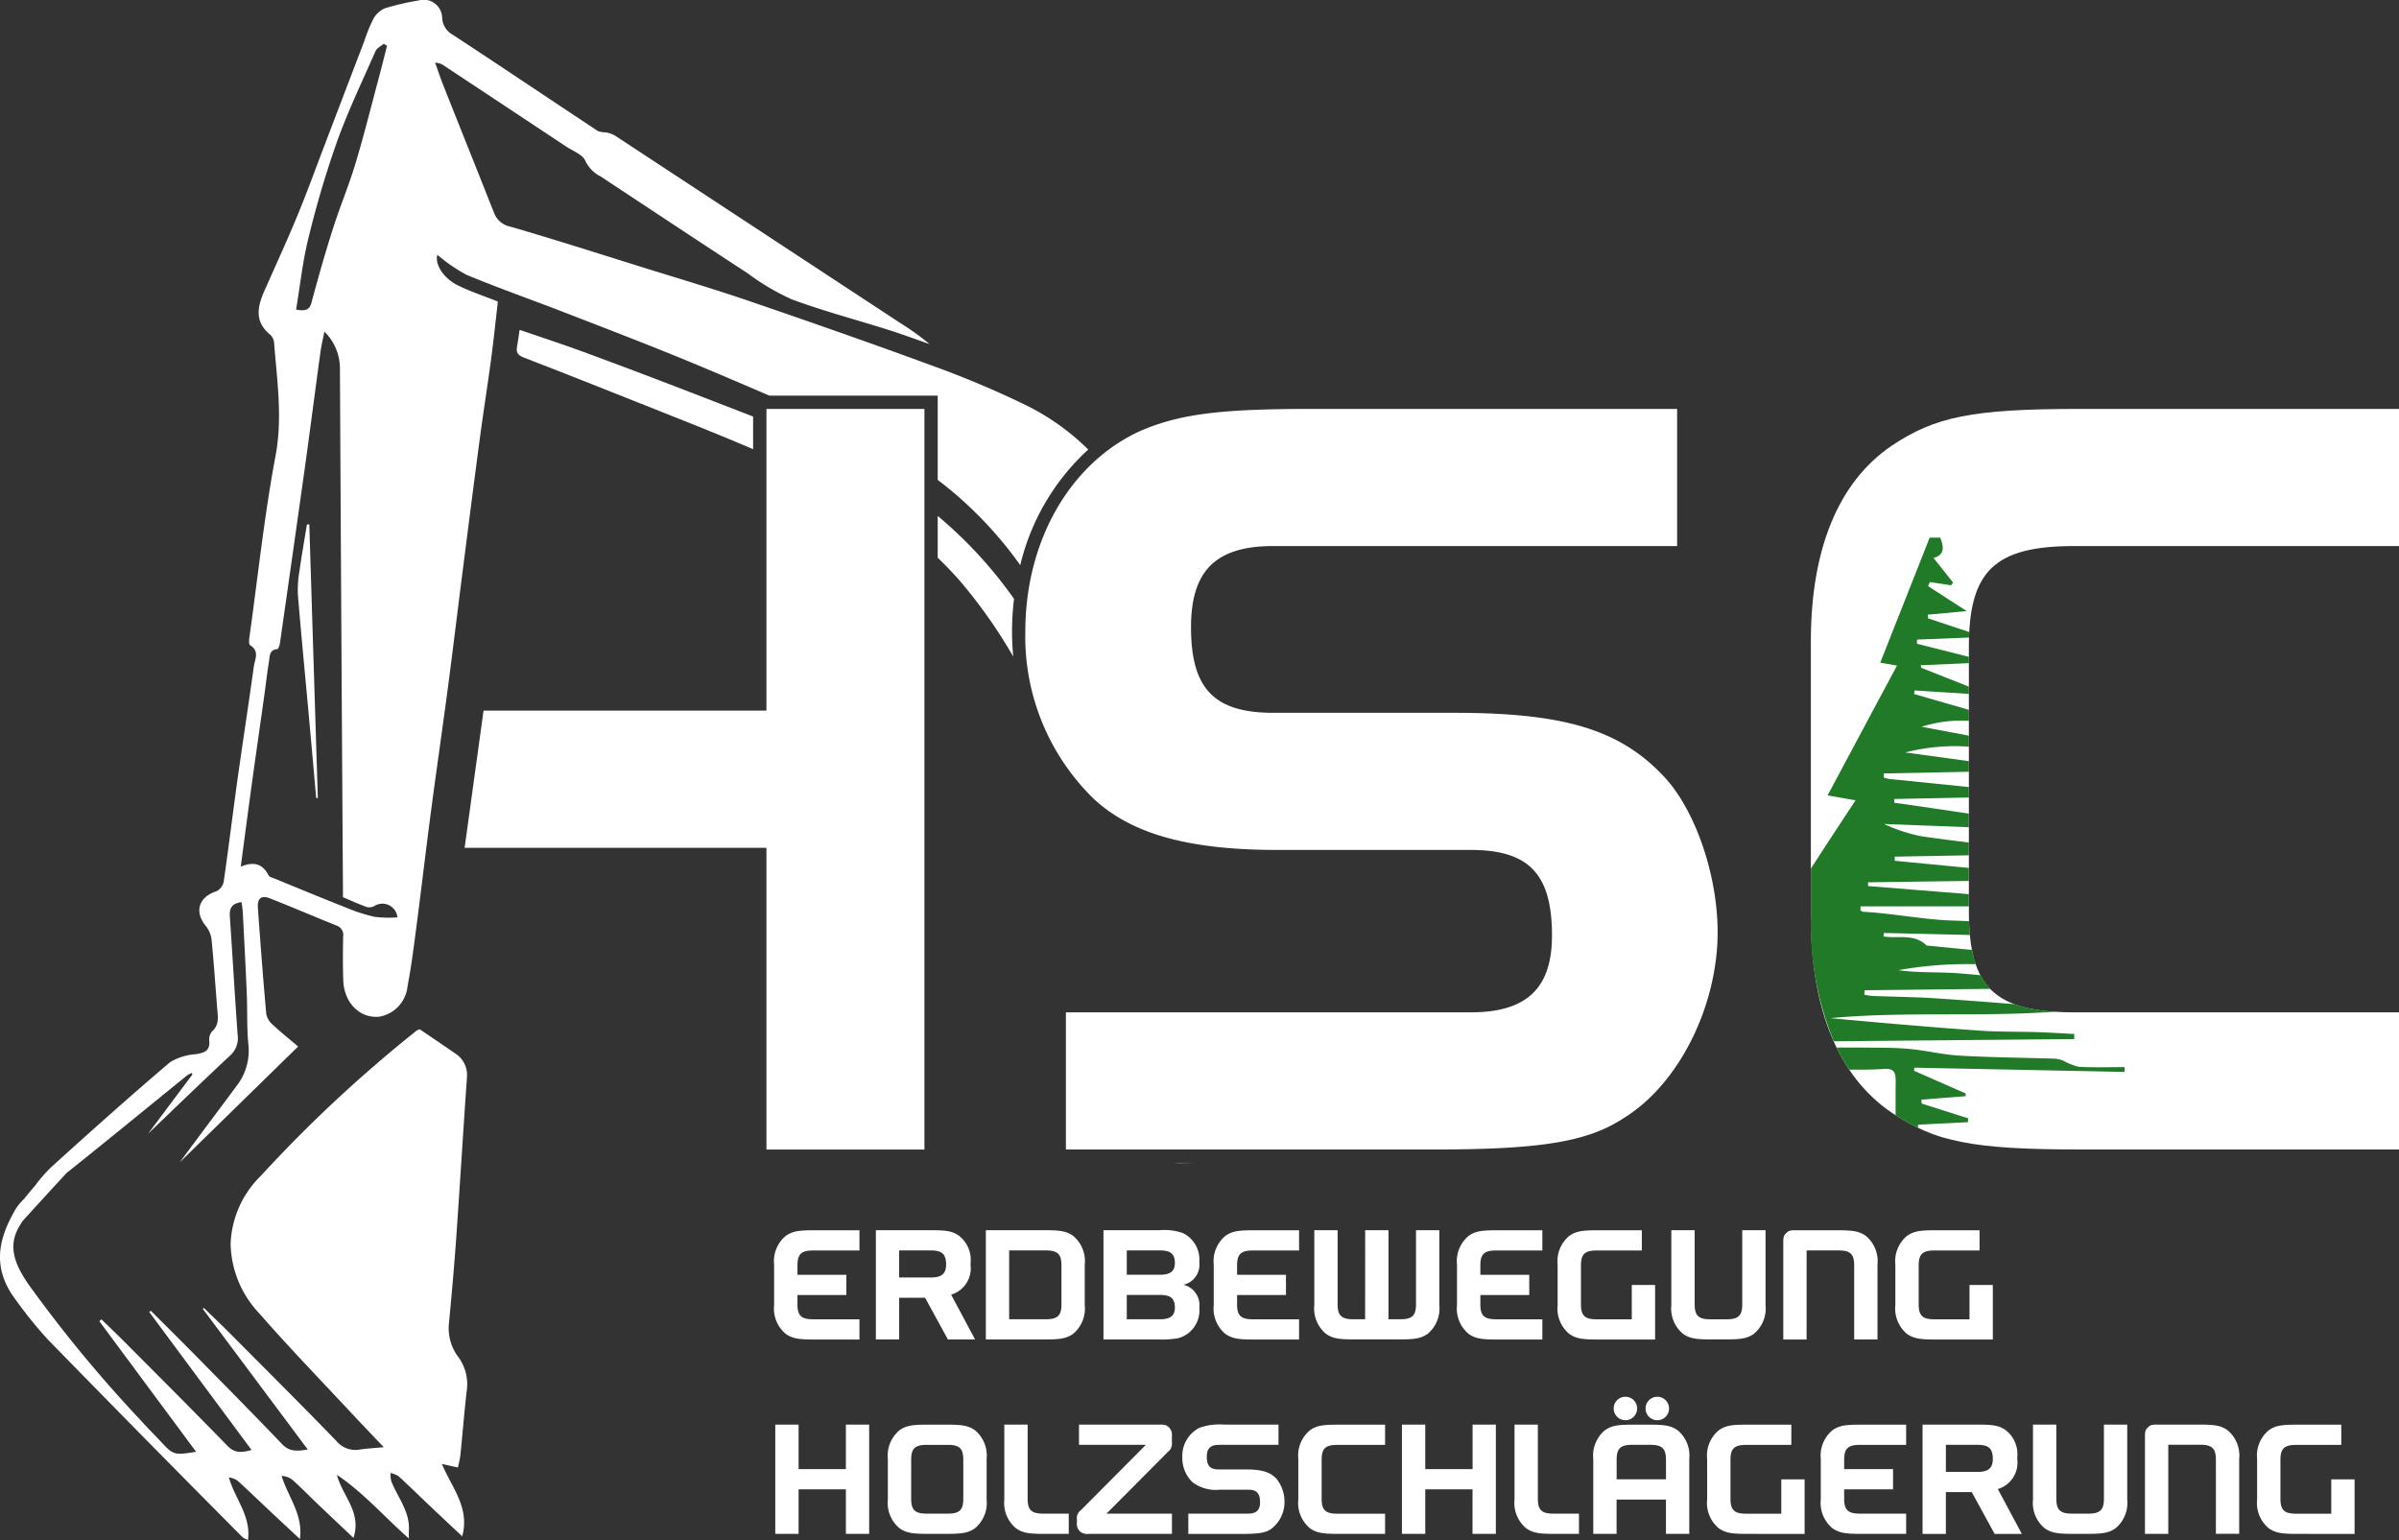 <svg id="Gruppe_467" data-name="Gruppe 467" xmlns="http://www.w3.org/2000/svg" xmlns:xlink="http://www.w3.org/1999/xlink" width="262.578" height="168.579" viewBox="0 0 262.578 168.579">
  <rect x="0" y="0" width="262.578" height="168.579" fill="#333333" stroke="none"/>
  <defs>
    <clipPath id="clip-path">
      <rect id="Rechteck_1" data-name="Rechteck 1" width="262.578" height="168.579" fill="none"/>
    </clipPath>
  </defs>
  <g id="Gruppe_1" data-name="Gruppe 1" clip-path="url(#clip-path)">
    <path id="Pfad_1" data-name="Pfad 1" d="M81.082,121.178v2.214H75.73v1.029c0,1.223.425,1.63,1.7,1.63h5.087v2.214h-5c-1.737,0-2.34-.124-3.048-.6a3.6,3.6,0,0,1-1.295-3.154V120.06a3.6,3.6,0,0,1,1.295-3.154c.707-.478,1.311-.6,3.048-.6h5v2.214H77.431c-1.276,0-1.7.41-1.7,1.63v1.029Z" transform="translate(11.554 18.364)" fill="#fff"/>
    <path id="Pfad_2" data-name="Pfad 2" d="M88.8,116.3c1.737,0,2.356.107,3.066.586a3.345,3.345,0,0,1,1.293,3.013v.195a3.016,3.016,0,0,1-2.127,3.261l2.623,4.907H90.679l-2.5-4.57H85.345v4.57H82.794V116.3Zm.053,5.175c1.134,0,1.63-.425,1.63-1.418,0-1.115-.443-1.542-1.63-1.542h-3.51v2.961Z" transform="translate(13.073 18.364)" fill="#fff"/>
    <path id="Pfad_3" data-name="Pfad 3" d="M99.676,116.3c1.736,0,2.339.124,3.048.6a3.6,3.6,0,0,1,1.293,3.154v4.449a3.6,3.6,0,0,1-1.293,3.155c-.709.477-1.312.6-3.048.6H93.19V116.3Zm-3.935,9.747h4.024c1.275,0,1.7-.408,1.7-1.63v-4.273c0-1.22-.425-1.63-1.7-1.63H95.742Z" transform="translate(14.714 18.364)" fill="#fff"/>
    <path id="Pfad_4" data-name="Pfad 4" d="M110.474,116.3a6,6,0,0,1,2.533.318,3.211,3.211,0,0,1,1.79,3.155,2.255,2.255,0,0,1-1.737,2.5,2.276,2.276,0,0,1,1.737,2.5,3.143,3.143,0,0,1-2.322,3.35,10.1,10.1,0,0,1-2,.14h-6.167V116.3Zm.035,4.874c1.116,0,1.613-.391,1.613-1.276,0-.992-.443-1.384-1.613-1.384h-3.651v2.66Zm0,4.874c1.116,0,1.613-.391,1.613-1.276,0-.992-.443-1.384-1.613-1.384h-3.651v2.66Z" transform="translate(16.47 18.364)" fill="#fff"/>
    <path id="Pfad_5" data-name="Pfad 5" d="M122.637,121.178v2.214h-5.351v1.029c0,1.223.425,1.63,1.7,1.63h5.086v2.214h-5c-1.736,0-2.34-.124-3.048-.6a3.6,3.6,0,0,1-1.293-3.154V120.06a3.6,3.6,0,0,1,1.293-3.154c.707-.478,1.312-.6,3.048-.6h5v2.214h-5.086c-1.276,0-1.7.41-1.7,1.63v1.029Z" transform="translate(18.116 18.364)" fill="#fff"/>
    <path id="Pfad_6" data-name="Pfad 6" d="M129.806,116.3h2.552v9.747h1.312c1.275,0,1.7-.408,1.7-1.63V116.3h2.552v8.2a3.6,3.6,0,0,1-1.293,3.154c-.71.478-1.312.6-3.049.6h-5c-1.737,0-2.339-.124-3.049-.6a3.6,3.6,0,0,1-1.293-3.154v-8.2h2.552v8.117c0,1.223.426,1.63,1.7,1.63h1.311Z" transform="translate(19.617 18.364)" fill="#fff"/>
    <path id="Pfad_7" data-name="Pfad 7" d="M145.635,121.178v2.214h-5.352v1.029c0,1.223.425,1.63,1.7,1.63h5.084v2.214h-5c-1.737,0-2.34-.124-3.049-.6a3.6,3.6,0,0,1-1.293-3.154V120.06a3.6,3.6,0,0,1,1.293-3.154c.709-.478,1.312-.6,3.049-.6h5v2.214h-5.084c-1.277,0-1.7.41-1.7,1.63v1.029Z" transform="translate(21.747 18.364)" fill="#fff"/>
    <path id="Pfad_8" data-name="Pfad 8" d="M151.581,128.265c-1.737,0-2.34-.124-3.049-.6a3.6,3.6,0,0,1-1.293-3.154V120.06a3.6,3.6,0,0,1,1.293-3.154c.709-.478,1.312-.6,3.049-.6h4.874v2.214h-4.962c-1.277,0-1.7.41-1.7,1.63v4.273c0,1.223.425,1.63,1.7,1.63h3.863v-3.756h2.552v5.97Z" transform="translate(23.248 18.364)" fill="#fff"/>
    <path id="Pfad_9" data-name="Pfad 9" d="M160.541,124.421c0,1.224.424,1.63,1.7,1.63h1.807c1.275,0,1.7-.406,1.7-1.63V116.3h2.55v8.2a3.6,3.6,0,0,1-1.292,3.155c-.709.477-1.312.6-3.049.6h-1.63c-1.737,0-2.34-.124-3.049-.6a3.608,3.608,0,0,1-1.293-3.155v-8.2h2.553Z" transform="translate(24.946 18.364)" fill="#fff"/>
    <path id="Pfad_10" data-name="Pfad 10" d="M171.121,128.265h-2.552V117.6c0-.55.053-.726.318-.975.249-.266.426-.318.975-.318h4.679c1.737,0,2.339.124,3.048.6a3.6,3.6,0,0,1,1.293,3.154v8.2h-2.551v-8.117c0-1.22-.426-1.63-1.7-1.63h-3.508Z" transform="translate(26.616 18.364)" fill="#fff"/>
    <path id="Pfad_11" data-name="Pfad 11" d="M183.505,128.265c-1.737,0-2.34-.124-3.049-.6a3.6,3.6,0,0,1-1.293-3.154V120.06a3.6,3.6,0,0,1,1.293-3.154c.709-.478,1.312-.6,3.049-.6h4.874v2.214h-4.962c-1.277,0-1.7.41-1.7,1.63v4.273c0,1.223.425,1.63,1.7,1.63h3.863v-3.756h2.552v5.97Z" transform="translate(28.289 18.364)" fill="#fff"/>
    <path id="Pfad_12" data-name="Pfad 12" d="M81.012,139.55v-4.874h2.552V146.64H81.012v-4.874H75.837v4.874H73.285V134.677h2.552v4.874Z" transform="translate(11.571 21.265)" fill="#fff"/>
    <path id="Pfad_13" data-name="Pfad 13" d="M83.926,138.436a3.6,3.6,0,0,1,1.295-3.154c.707-.481,1.311-.6,3.048-.6h2.126c1.737,0,2.339.124,3.05.6a3.6,3.6,0,0,1,1.292,3.154v4.449a3.6,3.6,0,0,1-1.292,3.153c-.711.479-1.313.6-3.05.6H88.268c-1.737,0-2.34-.124-3.048-.6a3.6,3.6,0,0,1-1.295-3.153Zm6.558,5.989c1.292,0,1.7-.408,1.7-1.63v-4.27c0-1.223-.408-1.63-1.7-1.63H88.179c-1.293,0-1.7.408-1.7,1.63v4.27c0,1.223.408,1.63,1.7,1.63Z" transform="translate(13.252 21.265)" fill="#fff"/>
    <path id="Pfad_14" data-name="Pfad 14" d="M97.488,134.677v8.117c0,1.223.408,1.63,1.7,1.63h2.8v2.216H99.278c-1.737,0-2.34-.124-3.048-.6a3.6,3.6,0,0,1-1.295-3.153v-8.207Z" transform="translate(14.99 21.265)" fill="#fff"/>
    <path id="Pfad_15" data-name="Pfad 15" d="M102.025,136.893v-2.216H110.9c.5,0,.639.036.868.214a1.135,1.135,0,0,1,.426,1.063v.657a1.122,1.122,0,0,1-.426,1.044l-6.733,6.769H112.2v2.216h-9.109a1.215,1.215,0,0,1-.886-.213,1.124,1.124,0,0,1-.408-1.028v-.337a1.077,1.077,0,0,1,.425-1.008l7.125-7.16Z" transform="translate(16.073 21.265)" fill="#fff"/>
    <path id="Pfad_16" data-name="Pfad 16" d="M112.418,144.424h6.539c.9,0,1.312-.389,1.312-1.239,0-.993-.372-1.382-1.312-1.382h-3.118a4.193,4.193,0,0,1-2.96-.816,3.656,3.656,0,0,1-1.116-2.712,3.458,3.458,0,0,1,1.861-3.242,6.519,6.519,0,0,1,2.729-.355h5.935v2.216h-6.52c-.922,0-1.329.389-1.329,1.312,0,.992.372,1.381,1.329,1.381h2.924c1.755,0,2.659.267,3.367,1.011a3.977,3.977,0,0,1,.886,2.534,3.675,3.675,0,0,1-1.506,3c-.585.389-1.347.513-3.083.513h-5.937Z" transform="translate(17.647 21.265)" fill="#fff"/>
    <path id="Pfad_17" data-name="Pfad 17" d="M132.224,146.64h-5.156c-1.737,0-2.34-.124-3.049-.6a3.6,3.6,0,0,1-1.293-3.153v-4.449a3.6,3.6,0,0,1,1.293-3.154c.709-.481,1.312-.6,3.049-.6h5.156v2.216H126.98c-1.294,0-1.7.408-1.7,1.63v4.27c0,1.223.408,1.63,1.7,1.63h5.244Z" transform="translate(19.378 21.265)" fill="#fff"/>
    <path id="Pfad_18" data-name="Pfad 18" d="M140.252,139.55v-4.874H142.8V146.64h-2.552v-4.874h-5.175v4.874h-2.552V134.677h2.552v4.874Z" transform="translate(20.925 21.265)" fill="#fff"/>
    <path id="Pfad_19" data-name="Pfad 19" d="M145.718,134.677v8.117c0,1.223.408,1.63,1.7,1.63h2.8v2.216h-2.712c-1.737,0-2.34-.124-3.049-.6a3.6,3.6,0,0,1-1.293-3.153v-8.207Z" transform="translate(22.605 21.265)" fill="#fff"/>
    <path id="Pfad_20" data-name="Pfad 20" d="M153.16,143.3v3.756h-2.552v-8.2A3.6,3.6,0,0,1,151.9,135.7c.709-.479,1.312-.6,3.049-.6h1.825c1.737,0,2.34.125,3.049.6a3.6,3.6,0,0,1,1.293,3.154v8.2h-2.552V143.3Zm2.25-9.978a1.284,1.284,0,1,1-1.257-1.276,1.278,1.278,0,0,1,1.257,1.276m3.155,5.618c0-1.224-.425-1.632-1.7-1.632h-2c-1.277,0-1.7.408-1.7,1.632v2.143h5.405Zm.337-5.618a1.285,1.285,0,1,1-1.259-1.276,1.279,1.279,0,0,1,1.259,1.276" transform="translate(23.78 20.849)" fill="#fff"/>
    <path id="Pfad_21" data-name="Pfad 21" d="M165.713,146.64c-1.737,0-2.34-.124-3.049-.6a3.6,3.6,0,0,1-1.293-3.153v-4.449a3.6,3.6,0,0,1,1.293-3.154c.709-.481,1.312-.6,3.049-.6h4.874v2.216h-4.962c-1.277,0-1.7.408-1.7,1.63v4.27c0,1.223.425,1.63,1.7,1.63h3.863v-3.756h2.552v5.972Z" transform="translate(25.48 21.265)" fill="#fff"/>
    <path id="Pfad_22" data-name="Pfad 22" d="M180.024,139.55v2.216h-5.352v1.027c0,1.223.425,1.63,1.7,1.63h5.084v2.216h-5c-1.737,0-2.34-.124-3.049-.6a3.6,3.6,0,0,1-1.293-3.153v-4.449a3.6,3.6,0,0,1,1.293-3.155c.709-.479,1.312-.6,3.049-.6h5v2.216h-5.084c-1.277,0-1.7.408-1.7,1.63v1.027Z" transform="translate(27.177 21.265)" fill="#fff"/>
    <path id="Pfad_23" data-name="Pfad 23" d="M187.743,134.677c1.737,0,2.356.109,3.065.586a3.345,3.345,0,0,1,1.295,3.013v.195a3.016,3.016,0,0,1-2.127,3.261l2.623,4.91h-2.977l-2.5-4.573h-2.835v4.573h-2.552V134.677Zm.053,5.177c1.134,0,1.63-.425,1.63-1.418,0-1.116-.444-1.542-1.63-1.542h-3.508v2.961Z" transform="translate(28.695 21.265)" fill="#fff"/>
    <path id="Pfad_24" data-name="Pfad 24" d="M194.73,142.794c0,1.224.425,1.63,1.7,1.63h1.806c1.276,0,1.7-.407,1.7-1.63v-8.117h2.551v8.207a3.6,3.6,0,0,1-1.293,3.153c-.709.479-1.311.6-3.048.6h-1.63c-1.737,0-2.34-.124-3.049-.6a3.6,3.6,0,0,1-1.293-3.153v-8.207h2.552Z" transform="translate(30.344 21.265)" fill="#fff"/>
    <path id="Pfad_25" data-name="Pfad 25" d="M205.31,146.64h-2.552V135.973c0-.55.053-.728.318-.975.249-.266.426-.321.975-.321h4.679c1.737,0,2.339.124,3.048.6a3.6,3.6,0,0,1,1.293,3.154v8.2H210.52v-8.117c0-1.223-.426-1.63-1.7-1.63H205.31Z" transform="translate(32.015 21.265)" fill="#fff"/>
    <path id="Pfad_26" data-name="Pfad 26" d="M217.7,146.64c-1.737,0-2.34-.124-3.049-.6a3.6,3.6,0,0,1-1.293-3.153v-4.449a3.6,3.6,0,0,1,1.293-3.154c.709-.481,1.312-.6,3.049-.6h4.874v2.216h-4.961c-1.277,0-1.7.408-1.7,1.63v4.27c0,1.223.425,1.63,1.7,1.63h3.863v-3.756h2.552v5.972Z" transform="translate(33.688 21.265)" fill="#fff"/>
    <path id="Pfad_27" data-name="Pfad 27" d="M235.55,119.723H200.6c-11.77,0-15.852-.842-20.657-4.084-5.763-3.965-8.768-11.289-8.768-21.378V64.119c0-10.089,3-17.414,8.768-21.378,4.805-3.242,8.887-4.083,20.657-4.083H235.55V53.67H200c-8.765,0-11.528,2.762-11.528,11.049V93.661c0,8.286,2.763,11.05,11.528,11.05H235.55Z" transform="translate(27.028 6.104)" fill="#fff"/>
    <path id="Pfad_28" data-name="Pfad 28" d="M110.975,109.923a2.257,2.257,0,0,0,.83.109c.5-.035,1.005-.073,1.508-.109Z" transform="translate(17.522 17.356)" fill="#5d5c5c"/>
    <path id="Pfad_29" data-name="Pfad 29" d="M66.072,37.328c-3.3-1.261-6.594-2.516-9.912-3.73-2.25-.823-4.527-1.565-7-2.415-.1.68-.174,1.256-.279,1.827-.119.648.063.947.757,1.215,4.991,1.915,9.949,3.913,14.92,5.879,3.4,1.347,6.8,2.7,10.159,4.142V40.673c-2.883-1.115-5.762-2.239-8.648-3.345" transform="translate(7.713 4.924)" fill="#fff"/>
    <path id="Pfad_30" data-name="Pfad 30" d="M91.117,55.944a55.176,55.176,0,0,1,5.789,8.228c-.085-.9-.131-1.812-.131-2.733a30,30,0,0,1,.219-3.586,47.6,47.6,0,0,0-8.355-9.078v4.574c.858.822,1.687,1.682,2.478,2.595" transform="translate(13.996 7.701)" fill="#fff"/>
    <path id="Pfad_31" data-name="Pfad 31" d="M29.152,49.584c-.27,1.659-.565,3.315-.8,4.977a12.486,12.486,0,0,0-.191,2.7c.365,4.444.8,8.882,1.205,13.322.272,2.982.533,5.964.8,8.947l.179-.009q-.467-14.973-.934-29.947l-.259.012" transform="translate(4.443 7.827)" fill="#fff"/>
    <path id="Pfad_32" data-name="Pfad 32" d="M102.463,40.183c-6.768-2.492-13.576-4.871-20.4-7.209-3.95-1.352-7.956-2.535-11.94-3.779-4.738-1.481-9.469-2.994-14.235-4.378a2.422,2.422,0,0,1-1.827-1.55c-1.825-4.623-3.679-9.234-5.51-13.852-.332-.841-.619-1.7-.927-2.554a1.736,1.736,0,0,1,.968.321q6.68,4.419,13.357,8.847c.749.5,1.831.883,2.124,1.586a3.616,3.616,0,0,0,1.66,1.694c5.361,3.54,10.72,7.094,16.1,10.607a25.722,25.722,0,0,0,4.831,2.853c3.46,1.282,7.041,2.223,10.565,3.336,1.517.479,3.011,1.037,4.516,1.561a28.658,28.658,0,0,0-3.206-2.305Q82.972,25.132,67.408,14.906a2.786,2.786,0,0,0-.786-.35c-.412-.11-.916-.042-1.245-.257-5.3-3.5-10.559-7.046-15.868-10.524a2.213,2.213,0,0,1-1.112-1.8A2.025,2.025,0,0,0,45.776.059,28.493,28.493,0,0,0,42.145.9a2.62,2.62,0,0,0-1.284,1.179,18.268,18.268,0,0,0-1.02,2.507q-2.2,5.751-4.391,11.5c-.968,2.529-1.887,5.08-2.925,7.583-1.138,2.747-2.385,5.449-3.587,8.169-.76,1.724-1.11,3.38.628,4.791A1.359,1.359,0,0,1,30,37.5c.311,4.13.952,8.2.156,12.414-1.2,6.381-1.889,12.858-2.781,19.3-.067.481-.214,1.277,0,1.411,1.064.668.519,1.54.41,2.316-.574,4.156-1.218,8.3-1.8,12.455-.516,3.705-.962,7.421-1.5,11.125a1.506,1.506,0,0,1-.8,1.044c-1.943.622-2.441,2.232-1.156,3.8a2.928,2.928,0,0,1,.624,1.454c.25,2.524.42,5.053.621,7.576.071.892.259,1.777-.56,2.5a1.422,1.422,0,0,0-.311,1.056c.1,1.1-.551,1.283-1.43,1.442a6.285,6.285,0,0,0-2.86.879c-4.4,3.743-8.705,7.588-12.982,11.464-.037.034-.071.067-.108.1l0,0-.021.022a16.233,16.233,0,0,0-1.647,1.912c-.421.492-.865,1.024-1.26,1.51a5.892,5.892,0,0,0-.88,1.061c-.093.156-.179.313-.265.469a.789.789,0,0,0-.043.081v0c-1.738,3.2-2.134,6.185.36,9.453a46.243,46.243,0,0,0,3.467,4.283q10.6,10.866,21.305,21.636a2.37,2.37,0,0,0,.607.311c.339-2.653-1.436-4.516-2.093-6.836a1.858,1.858,0,0,1,1,.389c1.163,1.061,2.29,2.15,3.434,3.227,1.1,1.032,2.2,2.053,3.337,3.114.374-2.689-1.3-4.6-2-6.908a2.134,2.134,0,0,1,1.167.409c.968.873,1.884,1.81,2.828,2.714,1.279,1.217,2.566,2.427,3.867,3.659.933-2.8-1.207-4.579-1.814-6.9,2.894,1.931,5.151,4.562,7.877,6.966,0-.43-.013-.611,0-.794.166-2.107-1.213-3.671-1.919-5.472a3.333,3.333,0,0,1-.09-.9,2.708,2.708,0,0,1,.873.342c1.139,1.041,2.237,2.124,3.358,3.184,1.195,1.134,2.4,2.259,3.617,3.4.857-3.092-1.1-5.279-2.225-7.918.676.149,1.16.255,1.751.387a11.953,11.953,0,0,0,.271-1.292c.237-2.331.423-4.667.687-7a5.059,5.059,0,0,0-.844-3.716,5.244,5.244,0,0,1-1.107-3.6c.314-3.236.6-6.482.828-9.726.408-5.777.751-11.557,1.159-17.333a2.811,2.811,0,0,0-1.328-2.684c-1.29-.9-2.6-1.776-3.842-2.621a2.171,2.171,0,0,0-.323.14A149.985,149.985,0,0,0,28.542,128.72a10.95,10.95,0,0,0-3.3,7.452,11.379,11.379,0,0,0,3.122,7.581c3.28,3.754,6.756,7.341,10.155,10.988,1.081,1.163,2.18,2.3,3.482,3.673-1.1.109-1.882.147-2.653.266a2.713,2.713,0,0,1-2.573-.99c-3.893-4.021-7.861-7.967-11.809-11.937-.871-.875-1.767-1.718-2.649-2.577-.041.034-.079.069-.118.1l11.486,15.393c-1.222.208-2.031.227-2.809-.589-3.18-3.327-6.418-6.6-9.646-9.875-1.561-1.587-3.146-3.147-4.72-4.72-.057.045-.111.093-.168.138,3.7,5,7.406,9.989,11.193,15.1-1.113.308-1.86.351-2.635-.449-3.719-3.827-7.5-7.6-11.265-11.384-.834-.837-1.689-1.649-2.533-2.47-.075.067-.149.138-.223.21,3.5,4.731,7.01,9.46,10.583,14.288-2.423.387-2.474.369-3.886-1.144-.74-.792-1.513-1.556-2.234-2.363A146.3,146.3,0,0,1,3.107,140.573C1.722,138.54.714,136.43,2.2,134.1c.075-.12.144-.24.21-.355h0c.059-.11,4.867-5.337,4.867-5.337,4.419-3.523,8.79-7.111,13.178-10.672a3.272,3.272,0,0,1,.531-.283c.027.052.054.107.081.156-1.785,2.383-3.569,4.765-4.862,6.495,2.613-2.5,5.772-5.566,8.988-8.568a2.553,2.553,0,0,0,.813-2.305c-.308-4.3-.556-8.607-.849-12.911-.06-.9.214-1.44,1.285-1.567.049.406.115.76.132,1.121.154,2.945.311,5.894.435,8.841.076,1.846,0,3.7.168,5.534a6.258,6.258,0,0,1-1.164,4.463c-1.313,1.78-2.645,3.55-3.969,5.325-.86,1.156-1.716,2.312-2.375,3.2,4.159-4.07,8.539-8.357,12.964-12.682-.975-.828-1.914-1.574-2.789-2.39a2.089,2.089,0,0,1-.7-1.165c-.346-3.881-.644-7.766-.919-11.654-.073-1.009.388-1.374,1.308-1.011,2.445.959,4.857,2,7.295,2.978a1.077,1.077,0,0,1,.731,1.208c-.031,1.591-.042,3.183.012,4.771.083,2.485,1.805,4.2,3.933,4a3.752,3.752,0,0,0,3.1-3.312c.44-2.295.724-4.627,1.027-6.947.533-4.084,1.007-8.175,1.549-12.263.592-4.5,1.248-8.982,1.843-13.481.563-4.269,1.075-8.549,1.623-12.826.623-4.872,1.245-9.746,1.893-14.616.375-2.811.822-5.61,1.2-8.42.286-2.129.507-4.266.757-6.418-1.473-.585-2.941-1.071-4.318-1.739-1.717-.833-2.6-2.4-2.305-3.381a17.744,17.744,0,0,0,3.2,2.2c3.79,1.565,7.669,2.92,11.49,4.412C67.475,36.4,72.4,38.3,77.255,40.34q3.484,1.468,6.957,2.969h18.423v9.22a43.02,43.02,0,0,1,9.034,9.333,25.029,25.029,0,0,1,7.442-12.653,25.965,25.965,0,0,0-6.933-4.912,105.227,105.227,0,0,0-9.714-4.114m-68.7-14.137a108.582,108.582,0,0,1,3.11-10.506c1.218-3.389,2.781-6.653,4.233-9.954.146-.332.589-.533.9-.793l.352.225c-.3,1.178-.589,2.359-.905,3.53-.838,3.131-1.62,6.279-2.555,9.379-.717,2.377-1.687,4.676-2.437,7.041C35.6,27.655,34.83,30.373,34.1,33.1c-.207.777-.574.988-1.693.791.448-2.67.721-5.3,1.355-7.841m7.295,74.322a18.589,18.589,0,0,1-3.088-.984c-2.649-1.044-5.282-2.136-7.918-3.215-.236-.095-.57-.174-.662-.36-.644-1.279-1.636-1.531-3.038-.945.435-3.254.839-6.355,1.267-9.453S28.5,79.2,28.932,76.1c.173-1.237.308-2.476.513-3.706.089-.552.015-1.266.908-1.339.116-.008.254-.412.287-.646Q32,60.92,33.335,51.434c.6-4.307,1.153-8.619,1.743-12.926.091-.669.256-1.33.428-2.207a5.645,5.645,0,0,1,1.7,3.935q.144,28.4.329,56.8c0,.377,0,.755,0,1.174.888.373,1.737.762,2.609,1.078a1.178,1.178,0,0,0,.8-.093,1.649,1.649,0,0,1,2.553,1.226,13.333,13.333,0,0,1-2.441-.054" transform="translate(0 0)" fill="#fff"/>
    <path id="Pfad_33" data-name="Pfad 33" d="M76.953,38.658V71.684H45.991L43.919,86.7H76.953v33.028H94.247V38.658Z" transform="translate(6.935 6.104)" fill="#fff"/>
    <path id="Pfad_34" data-name="Pfad 34" d="M101.364,104.711h44.315c6.125,0,8.888-2.643,8.888-8.409,0-6.725-2.521-9.367-8.888-9.367H124.543c-9.608,0-15.852-1.68-20.056-5.522a24.783,24.783,0,0,1-7.566-18.377c0-9.967,4.925-18.494,12.611-21.977,4.2-1.8,8.526-2.4,18.5-2.4h40.232V53.67h-44.2c-6.244,0-9.006,2.641-9.006,8.887,0,6.725,2.522,9.366,9.006,9.366h19.816c11.889,0,18.015,1.8,22.817,6.845,3.484,3.6,6,10.809,6,17.173,0,8.049-4.2,16.574-10.207,20.3-3.962,2.643-9.128,3.485-20.9,3.485H101.364Z" transform="translate(15.303 6.104)" fill="#fff"/>
    <path id="Pfad_35" data-name="Pfad 35" d="M187.982,107.2c.01-.14.017-.28.029-.418q-2.543-.811-5.092-1.618c-.01-.142-.02-.285-.03-.427q2.432-.189,4.859-.382c0-.1-.007-.195-.01-.294q-2.831-1.242-5.66-2.489c.016-.111.031-.225.047-.335q11.5.233,23,.465c0-.174,0-.351.008-.527-1.67,0-3.339.057-5-.031a6.426,6.426,0,0,1-1.658-.645,2.987,2.987,0,0,0-.952-.247c-3.475-.113-6.951-.133-10.42-.332-1.908-.109-3.794-.588-5.7-.751-1.732-.151-3.477-.115-5.215-.135-.86-.01-1.721,0-2.579,0a19.814,19.814,0,0,0,1.385,2.415c1.276.012,2.551.012,3.821-.076,1.039-.073,1.267.351,1.262,1.3-.009,1.248-.01,2.5-.009,3.768a22.017,22.017,0,0,0,2.452,1.381v-.344l5.466-.273" transform="translate(27.411 15.636)" fill="#207a28"/>
    <path id="Pfad_36" data-name="Pfad 36" d="M183.967,59.263l4.267-.4c-1.6-1.032-2.916-1.879-4.229-2.726l.2-.448c.77.116,1.542.234,2.312.352.078-.1.152-.2.229-.294-.686-.866-1.377-1.732-2.141-2.694,1.222-.34,1.152-1.193.728-2.225h-1.153c-1.8,4.56-3.588,9.079-5.41,13.687l1.835.316c-2.55,4.762-5.02,9.385-7.6,14.214.916.16,1.857.323,3.06.535-1.652,2.52-3.21,4.869-4.735,7.244l-.152.244v5.266a33.438,33.438,0,0,0,2.507,13.624q13.157-.122,26.316-.242c0-.188.007-.373.007-.558-1.328-.068-2.661-.156-3.99-.2-2.163-.068-4.332-.019-6.486-.175-5.405-.384-10.806-.859-16.214-1.358,8.167-.765,16.388-.1,24.586-.713a15.551,15.551,0,0,1-4.457-.823c-2.831-.219-5.659-.442-8.491-.628-2.327-.154-4.659-.175-6.991-.265-.31-.014-.618-.083-.925-.126,0-.166.006-.331.009-.5l13.772-.152a6.57,6.57,0,0,1-1.079-1.493c-.85-.081-1.7-.156-2.555-.219-2.132-.154-4.283-.025-6.429-.336a42.882,42.882,0,0,1,8.473-.653,11.717,11.717,0,0,1-.413-1.552q-2.487-.248-4.977-.493c-1.363-1.345-3.126-.729-4.711-.99.008-.13.02-.256.029-.382q4.707.108,9.431.221c-.045-.475-.074-.98-.091-1.5-.513-.031-1.027-.058-1.544-.072-3.322-.075-6.683-.785-10.052-.968-.1,0-.2-.1-.3-.154.006-.145.009-.294.013-.441h11.856V89.853q-5.516-.441-11.032-.887c0-.135,0-.273-.008-.409q5.521-.078,11.04-.154V86.981q-4.056-.389-8.113-.784c0-.149,0-.3,0-.45q4.057-.071,8.117-.147V84.2c-1.744-.212-3.485-.432-5.224-.688a18.37,18.37,0,0,1-4.077-1.341q4.648.177,9.3.351V81.038c-2.517-.38-5.036-.742-7.555-1.108-.2-.028-.41-.052-.616-.08,0-.138-.006-.276-.006-.413l8.177-.166V78.128q-4.353-.443-8.708-.883a4.017,4.017,0,0,1-.6-.153c0-.151,0-.3,0-.453l9.312-.185v-1.16q-3.479-.476-6.96-.952a21.628,21.628,0,0,1,6.96-.636v-1.2l-5.186-.977a14.2,14.2,0,0,1,5.186-.647V69.677q-3-.865-6-1.73c.015-.131.028-.265.045-.395l5.95.381v-.794q-2.609-1.033-5.22-2.068c-.019-.091-.039-.185-.057-.277l5.276-.228v-.69l-5.683-1.432c0-.152,0-.3.009-.457l5.7-.226c.006-.2.01-.4.021-.6l-4.507-1.494c-.014-.137-.029-.272-.042-.408" transform="translate(27.028 8.026)" fill="#207a28"/>
    <path id="Pfad_37" data-name="Pfad 37" d="M184.569,107.79l-2.351-.771a19.21,19.21,0,0,0,2.351.771" transform="translate(28.771 16.898)" fill="#fff"/>
  </g>
</svg>

